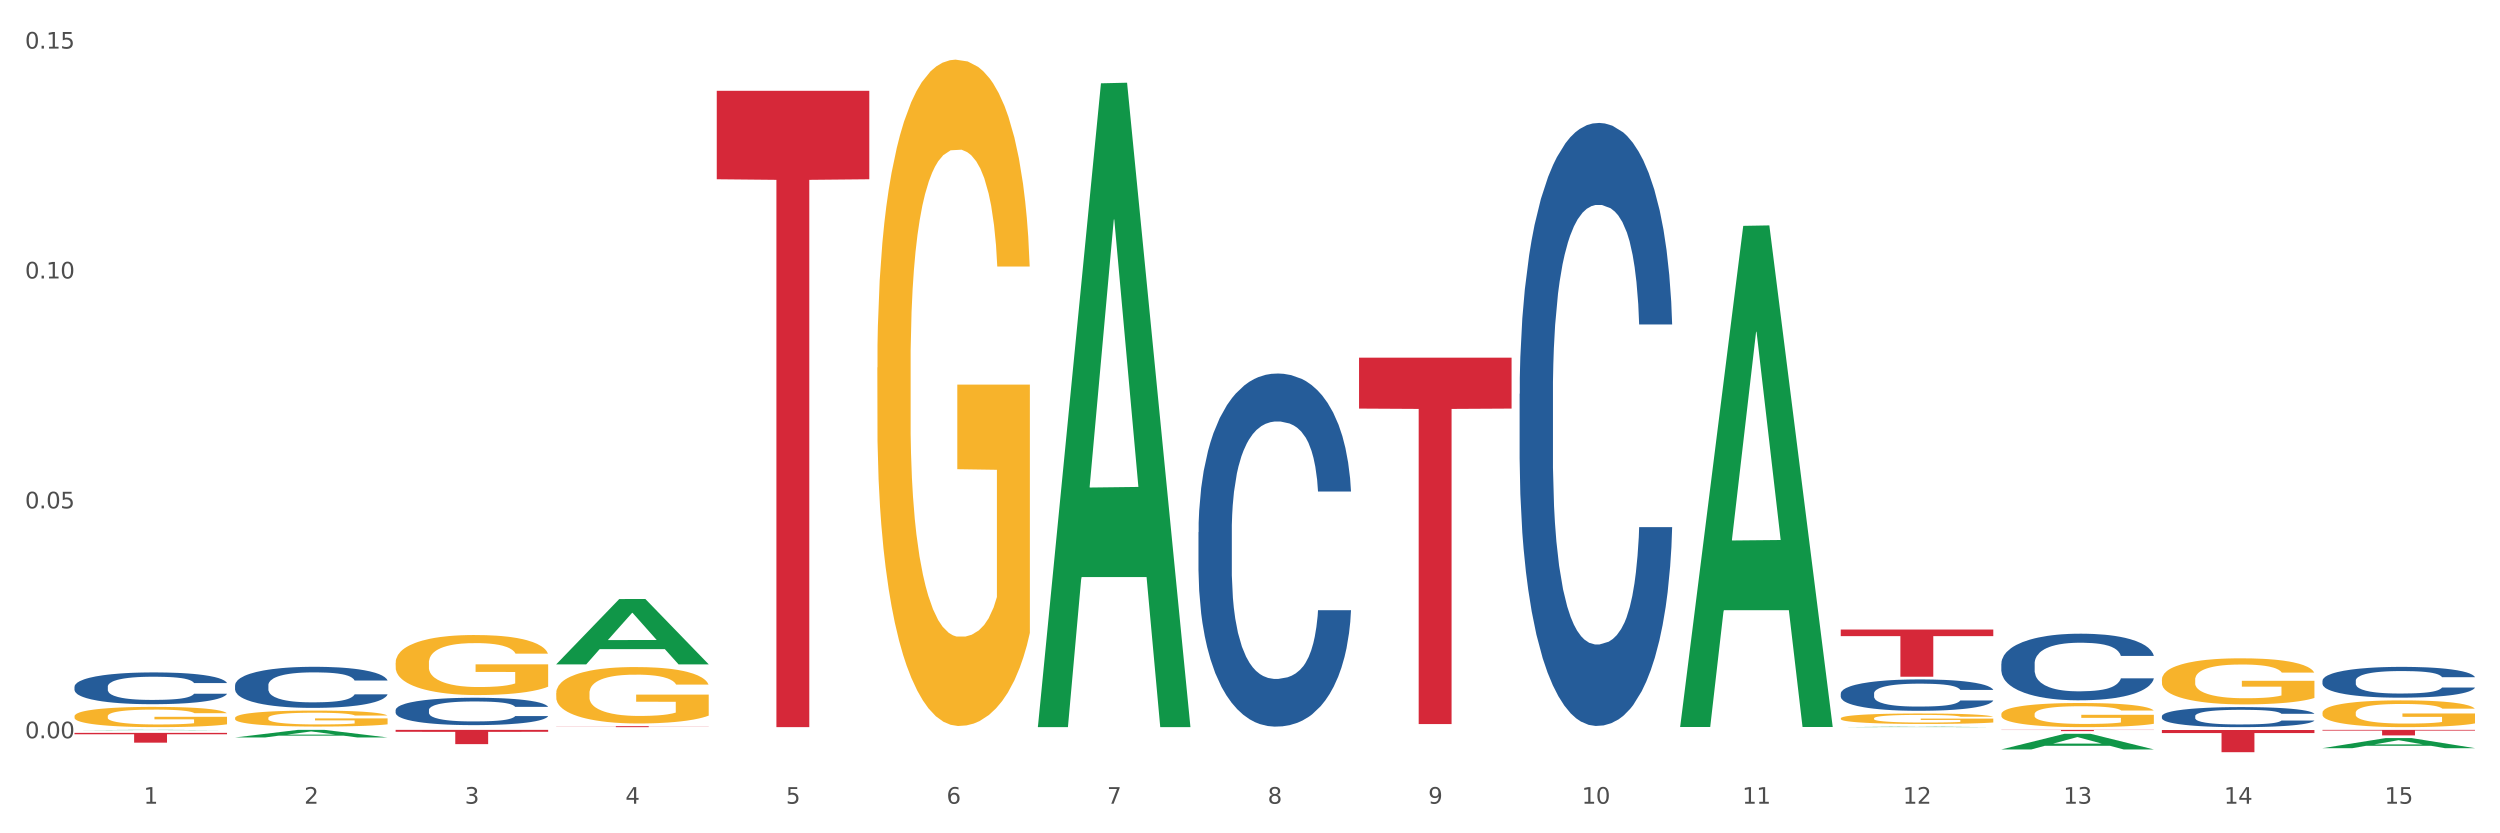 <?xml version="1.0" encoding="utf-8" standalone="no"?>
<!DOCTYPE svg PUBLIC "-//W3C//DTD SVG 1.1//EN"
  "http://www.w3.org/Graphics/SVG/1.1/DTD/svg11.dtd">
<svg xmlns:xlink="http://www.w3.org/1999/xlink" width="1080pt" height="360pt" viewBox="0 0 1080 360" xmlns="http://www.w3.org/2000/svg" version="1.1">
 <rect x="0" y="0" width="1080" height="360" fill="#333333" stroke="none"/>
 <defs>
  <style type="text/css">*{stroke-linejoin: round; stroke-linecap: butt}</style>
 </defs>
 <g id="figure_1">
  <g id="patch_1">
   <path d="M 0 360 
L 1080 360 
L 1080 0 
L 0 0 
z
" style="fill: #ffffff; stroke: #ffffff; stroke-linejoin: miter"/>
  </g>
  <g id="axes_1">
   <g id="matplotlib.axis_1">
    <g id="xtick_1">
     <g id="text_1">
      <!-- 1 -->
      <g style="fill: #4d4d4d" transform="translate(62.07 347.204) scale(0.096 -0.096)">
       <defs>
        <path id="DejaVuSans-31" d="M 794 531 
L 1825 531 
L 1825 4091 
L 703 3866 
L 703 4441 
L 1819 4666 
L 2450 4666 
L 2450 531 
L 3481 531 
L 3481 0 
L 794 0 
L 794 531 
z
" transform="scale(0.016)"/>
       </defs>
       <use xlink:href="#DejaVuSans-31"/>
      </g>
     </g>
    </g>
    <g id="xtick_2">
     <g id="text_2">
      <!-- 2 -->
      <g style="fill: #4d4d4d" transform="translate(131.436 347.204) scale(0.096 -0.096)">
       <defs>
        <path id="DejaVuSans-32" d="M 1228 531 
L 3431 531 
L 3431 0 
L 469 0 
L 469 531 
Q 828 903 1448 1529 
Q 2069 2156 2228 2338 
Q 2531 2678 2651 2914 
Q 2772 3150 2772 3378 
Q 2772 3750 2511 3984 
Q 2250 4219 1831 4219 
Q 1534 4219 1204 4116 
Q 875 4013 500 3803 
L 500 4441 
Q 881 4594 1212 4672 
Q 1544 4750 1819 4750 
Q 2544 4750 2975 4387 
Q 3406 4025 3406 3419 
Q 3406 3131 3298 2873 
Q 3191 2616 2906 2266 
Q 2828 2175 2409 1742 
Q 1991 1309 1228 531 
z
" transform="scale(0.016)"/>
       </defs>
       <use xlink:href="#DejaVuSans-32"/>
      </g>
     </g>
    </g>
    <g id="xtick_3">
     <g id="text_3">
      <!-- 3 -->
      <g style="fill: #4d4d4d" transform="translate(200.802 347.204) scale(0.096 -0.096)">
       <defs>
        <path id="DejaVuSans-33" d="M 2597 2516 
Q 3050 2419 3304 2112 
Q 3559 1806 3559 1356 
Q 3559 666 3084 287 
Q 2609 -91 1734 -91 
Q 1441 -91 1130 -33 
Q 819 25 488 141 
L 488 750 
Q 750 597 1062 519 
Q 1375 441 1716 441 
Q 2309 441 2620 675 
Q 2931 909 2931 1356 
Q 2931 1769 2642 2001 
Q 2353 2234 1838 2234 
L 1294 2234 
L 1294 2753 
L 1863 2753 
Q 2328 2753 2575 2939 
Q 2822 3125 2822 3475 
Q 2822 3834 2567 4026 
Q 2313 4219 1838 4219 
Q 1578 4219 1281 4162 
Q 984 4106 628 3988 
L 628 4550 
Q 988 4650 1302 4700 
Q 1616 4750 1894 4750 
Q 2613 4750 3031 4423 
Q 3450 4097 3450 3541 
Q 3450 3153 3228 2886 
Q 3006 2619 2597 2516 
z
" transform="scale(0.016)"/>
       </defs>
       <use xlink:href="#DejaVuSans-33"/>
      </g>
     </g>
    </g>
    <g id="xtick_4">
     <g id="text_4">
      <!-- 4 -->
      <g style="fill: #4d4d4d" transform="translate(270.169 347.204) scale(0.096 -0.096)">
       <defs>
        <path id="DejaVuSans-34" d="M 2419 4116 
L 825 1625 
L 2419 1625 
L 2419 4116 
z
M 2253 4666 
L 3047 4666 
L 3047 1625 
L 3713 1625 
L 3713 1100 
L 3047 1100 
L 3047 0 
L 2419 0 
L 2419 1100 
L 313 1100 
L 313 1709 
L 2253 4666 
z
" transform="scale(0.016)"/>
       </defs>
       <use xlink:href="#DejaVuSans-34"/>
      </g>
     </g>
    </g>
    <g id="xtick_5">
     <g id="text_5">
      <!-- 5 -->
      <g style="fill: #4d4d4d" transform="translate(339.535 347.204) scale(0.096 -0.096)">
       <defs>
        <path id="DejaVuSans-35" d="M 691 4666 
L 3169 4666 
L 3169 4134 
L 1269 4134 
L 1269 2991 
Q 1406 3038 1543 3061 
Q 1681 3084 1819 3084 
Q 2600 3084 3056 2656 
Q 3513 2228 3513 1497 
Q 3513 744 3044 326 
Q 2575 -91 1722 -91 
Q 1428 -91 1123 -41 
Q 819 9 494 109 
L 494 744 
Q 775 591 1075 516 
Q 1375 441 1709 441 
Q 2250 441 2565 725 
Q 2881 1009 2881 1497 
Q 2881 1984 2565 2268 
Q 2250 2553 1709 2553 
Q 1456 2553 1204 2497 
Q 953 2441 691 2322 
L 691 4666 
z
" transform="scale(0.016)"/>
       </defs>
       <use xlink:href="#DejaVuSans-35"/>
      </g>
     </g>
    </g>
    <g id="xtick_6">
     <g id="text_6">
      <!-- 6 -->
      <g style="fill: #4d4d4d" transform="translate(408.901 347.204) scale(0.096 -0.096)">
       <defs>
        <path id="DejaVuSans-36" d="M 2113 2584 
Q 1688 2584 1439 2293 
Q 1191 2003 1191 1497 
Q 1191 994 1439 701 
Q 1688 409 2113 409 
Q 2538 409 2786 701 
Q 3034 994 3034 1497 
Q 3034 2003 2786 2293 
Q 2538 2584 2113 2584 
z
M 3366 4563 
L 3366 3988 
Q 3128 4100 2886 4159 
Q 2644 4219 2406 4219 
Q 1781 4219 1451 3797 
Q 1122 3375 1075 2522 
Q 1259 2794 1537 2939 
Q 1816 3084 2150 3084 
Q 2853 3084 3261 2657 
Q 3669 2231 3669 1497 
Q 3669 778 3244 343 
Q 2819 -91 2113 -91 
Q 1303 -91 875 529 
Q 447 1150 447 2328 
Q 447 3434 972 4092 
Q 1497 4750 2381 4750 
Q 2619 4750 2861 4703 
Q 3103 4656 3366 4563 
z
" transform="scale(0.016)"/>
       </defs>
       <use xlink:href="#DejaVuSans-36"/>
      </g>
     </g>
    </g>
    <g id="xtick_7">
     <g id="text_7">
      <!-- 7 -->
      <g style="fill: #4d4d4d" transform="translate(478.267 347.204) scale(0.096 -0.096)">
       <defs>
        <path id="DejaVuSans-37" d="M 525 4666 
L 3525 4666 
L 3525 4397 
L 1831 0 
L 1172 0 
L 2766 4134 
L 525 4134 
L 525 4666 
z
" transform="scale(0.016)"/>
       </defs>
       <use xlink:href="#DejaVuSans-37"/>
      </g>
     </g>
    </g>
    <g id="xtick_8">
     <g id="text_8">
      <!-- 8 -->
      <g style="fill: #4d4d4d" transform="translate(547.634 347.204) scale(0.096 -0.096)">
       <defs>
        <path id="DejaVuSans-38" d="M 2034 2216 
Q 1584 2216 1326 1975 
Q 1069 1734 1069 1313 
Q 1069 891 1326 650 
Q 1584 409 2034 409 
Q 2484 409 2743 651 
Q 3003 894 3003 1313 
Q 3003 1734 2745 1975 
Q 2488 2216 2034 2216 
z
M 1403 2484 
Q 997 2584 770 2862 
Q 544 3141 544 3541 
Q 544 4100 942 4425 
Q 1341 4750 2034 4750 
Q 2731 4750 3128 4425 
Q 3525 4100 3525 3541 
Q 3525 3141 3298 2862 
Q 3072 2584 2669 2484 
Q 3125 2378 3379 2068 
Q 3634 1759 3634 1313 
Q 3634 634 3220 271 
Q 2806 -91 2034 -91 
Q 1263 -91 848 271 
Q 434 634 434 1313 
Q 434 1759 690 2068 
Q 947 2378 1403 2484 
z
M 1172 3481 
Q 1172 3119 1398 2916 
Q 1625 2713 2034 2713 
Q 2441 2713 2670 2916 
Q 2900 3119 2900 3481 
Q 2900 3844 2670 4047 
Q 2441 4250 2034 4250 
Q 1625 4250 1398 4047 
Q 1172 3844 1172 3481 
z
" transform="scale(0.016)"/>
       </defs>
       <use xlink:href="#DejaVuSans-38"/>
      </g>
     </g>
    </g>
    <g id="xtick_9">
     <g id="text_9">
      <!-- 9 -->
      <g style="fill: #4d4d4d" transform="translate(617 347.204) scale(0.096 -0.096)">
       <defs>
        <path id="DejaVuSans-39" d="M 703 97 
L 703 672 
Q 941 559 1184 500 
Q 1428 441 1663 441 
Q 2288 441 2617 861 
Q 2947 1281 2994 2138 
Q 2813 1869 2534 1725 
Q 2256 1581 1919 1581 
Q 1219 1581 811 2004 
Q 403 2428 403 3163 
Q 403 3881 828 4315 
Q 1253 4750 1959 4750 
Q 2769 4750 3195 4129 
Q 3622 3509 3622 2328 
Q 3622 1225 3098 567 
Q 2575 -91 1691 -91 
Q 1453 -91 1209 -44 
Q 966 3 703 97 
z
M 1959 2075 
Q 2384 2075 2632 2365 
Q 2881 2656 2881 3163 
Q 2881 3666 2632 3958 
Q 2384 4250 1959 4250 
Q 1534 4250 1286 3958 
Q 1038 3666 1038 3163 
Q 1038 2656 1286 2365 
Q 1534 2075 1959 2075 
z
" transform="scale(0.016)"/>
       </defs>
       <use xlink:href="#DejaVuSans-39"/>
      </g>
     </g>
    </g>
    <g id="xtick_10">
     <g id="text_10">
      <!-- 10 -->
      <g style="fill: #4d4d4d" transform="translate(683.312 347.204) scale(0.096 -0.096)">
       <defs>
        <path id="DejaVuSans-30" d="M 2034 4250 
Q 1547 4250 1301 3770 
Q 1056 3291 1056 2328 
Q 1056 1369 1301 889 
Q 1547 409 2034 409 
Q 2525 409 2770 889 
Q 3016 1369 3016 2328 
Q 3016 3291 2770 3770 
Q 2525 4250 2034 4250 
z
M 2034 4750 
Q 2819 4750 3233 4129 
Q 3647 3509 3647 2328 
Q 3647 1150 3233 529 
Q 2819 -91 2034 -91 
Q 1250 -91 836 529 
Q 422 1150 422 2328 
Q 422 3509 836 4129 
Q 1250 4750 2034 4750 
z
" transform="scale(0.016)"/>
       </defs>
       <use xlink:href="#DejaVuSans-31"/>
       <use xlink:href="#DejaVuSans-30" transform="translate(63.623 0)"/>
      </g>
     </g>
    </g>
    <g id="xtick_11">
     <g id="text_11">
      <!-- 11 -->
      <g style="fill: #4d4d4d" transform="translate(752.678 347.204) scale(0.096 -0.096)">
       <use xlink:href="#DejaVuSans-31"/>
       <use xlink:href="#DejaVuSans-31" transform="translate(63.623 0)"/>
      </g>
     </g>
    </g>
    <g id="xtick_12">
     <g id="text_12">
      <!-- 12 -->
      <g style="fill: #4d4d4d" transform="translate(822.044 347.204) scale(0.096 -0.096)">
       <use xlink:href="#DejaVuSans-31"/>
       <use xlink:href="#DejaVuSans-32" transform="translate(63.623 0)"/>
      </g>
     </g>
    </g>
    <g id="xtick_13">
     <g id="text_13">
      <!-- 13 -->
      <g style="fill: #4d4d4d" transform="translate(891.411 347.204) scale(0.096 -0.096)">
       <use xlink:href="#DejaVuSans-31"/>
       <use xlink:href="#DejaVuSans-33" transform="translate(63.623 0)"/>
      </g>
     </g>
    </g>
    <g id="xtick_14">
     <g id="text_14">
      <!-- 14 -->
      <g style="fill: #4d4d4d" transform="translate(960.777 347.204) scale(0.096 -0.096)">
       <use xlink:href="#DejaVuSans-31"/>
       <use xlink:href="#DejaVuSans-34" transform="translate(63.623 0)"/>
      </g>
     </g>
    </g>
    <g id="xtick_15">
     <g id="text_15">
      <!-- 15 -->
      <g style="fill: #4d4d4d" transform="translate(1030.143 347.204) scale(0.096 -0.096)">
       <use xlink:href="#DejaVuSans-31"/>
       <use xlink:href="#DejaVuSans-35" transform="translate(63.623 0)"/>
      </g>
     </g>
    </g>
    <g id="xtick_16"/>
    <g id="xtick_17"/>
    <g id="xtick_18"/>
    <g id="xtick_19"/>
    <g id="xtick_20"/>
    <g id="xtick_21"/>
    <g id="xtick_22"/>
    <g id="xtick_23"/>
    <g id="xtick_24"/>
    <g id="xtick_25"/>
    <g id="xtick_26"/>
    <g id="xtick_27"/>
    <g id="xtick_28"/>
    <g id="xtick_29"/>
   </g>
   <g id="matplotlib.axis_2">
    <g id="ytick_1">
     <g id="text_16">
      <!-- 0.00 -->
      <g style="fill: #4d4d4d" transform="translate(10.8 318.939) scale(0.096 -0.096)">
       <defs>
        <path id="DejaVuSans-2e" d="M 684 794 
L 1344 794 
L 1344 0 
L 684 0 
L 684 794 
z
" transform="scale(0.016)"/>
       </defs>
       <use xlink:href="#DejaVuSans-30"/>
       <use xlink:href="#DejaVuSans-2e" transform="translate(63.623 0)"/>
       <use xlink:href="#DejaVuSans-30" transform="translate(95.41 0)"/>
       <use xlink:href="#DejaVuSans-30" transform="translate(159.033 0)"/>
      </g>
     </g>
    </g>
    <g id="ytick_2">
     <g id="text_17">
      <!-- 0.05 -->
      <g style="fill: #4d4d4d" transform="translate(10.8 219.625) scale(0.096 -0.096)">
       <use xlink:href="#DejaVuSans-30"/>
       <use xlink:href="#DejaVuSans-2e" transform="translate(63.623 0)"/>
       <use xlink:href="#DejaVuSans-30" transform="translate(95.41 0)"/>
       <use xlink:href="#DejaVuSans-35" transform="translate(159.033 0)"/>
      </g>
     </g>
    </g>
    <g id="ytick_3">
     <g id="text_18">
      <!-- 0.10 -->
      <g style="fill: #4d4d4d" transform="translate(10.8 120.31) scale(0.096 -0.096)">
       <use xlink:href="#DejaVuSans-30"/>
       <use xlink:href="#DejaVuSans-2e" transform="translate(63.623 0)"/>
       <use xlink:href="#DejaVuSans-31" transform="translate(95.41 0)"/>
       <use xlink:href="#DejaVuSans-30" transform="translate(159.033 0)"/>
      </g>
     </g>
    </g>
    <g id="ytick_4">
     <g id="text_19">
      <!-- 0.15 -->
      <g style="fill: #4d4d4d" transform="translate(10.8 20.996) scale(0.096 -0.096)">
       <use xlink:href="#DejaVuSans-30"/>
       <use xlink:href="#DejaVuSans-2e" transform="translate(63.623 0)"/>
       <use xlink:href="#DejaVuSans-31" transform="translate(95.41 0)"/>
       <use xlink:href="#DejaVuSans-35" transform="translate(159.033 0)"/>
      </g>
     </g>
    </g>
    <g id="ytick_5"/>
    <g id="ytick_6"/>
    <g id="ytick_7"/>
   </g>
   <g id="PolyCollection_1">
    <path d="M 32.175 315.454 
L 32.243 315.454 
L 59.417 315.292 
L 70.695 315.292 
L 98.073 315.454 
L 85.029 315.454 
L 79.119 315.417 
L 51.061 315.417 
L 50.857 315.417 
L 45.151 315.454 
L 32.175 315.454 
L 32.175 315.454 
L 54.594 315.394 
L 75.586 315.394 
L 65.192 315.327 
L 65.056 315.326 
L 64.92 315.327 
L 54.526 315.394 
L 54.594 315.394 
L 32.175 315.454 
z
" clip-path="url(#p3c9174e018)" style="fill: #109648"/>
    <path d="M 101.541 318.58 
L 101.609 318.577 
L 128.784 315.295 
L 140.061 315.292 
L 167.439 318.586 
L 154.395 318.586 
L 148.485 317.819 
L 120.427 317.819 
L 120.224 317.832 
L 114.517 318.586 
L 101.541 318.586 
L 101.541 318.58 
L 123.96 317.361 
L 144.952 317.358 
L 134.558 315.994 
L 134.422 315.988 
L 134.286 315.997 
L 123.892 317.358 
L 123.96 317.361 
L 101.541 318.58 
z
" clip-path="url(#p3c9174e018)" style="fill: #109648"/>
    <path d="M 240.274 286.956 
L 240.342 286.93 
L 267.516 258.788 
L 278.793 258.762 
L 306.172 287.009 
L 293.128 287.009 
L 287.217 280.431 
L 259.16 280.431 
L 258.956 280.537 
L 253.249 287.009 
L 240.274 287.009 
L 240.274 286.956 
L 262.693 276.506 
L 283.685 276.479 
L 273.291 264.783 
L 273.155 264.73 
L 273.019 264.809 
L 262.625 276.479 
L 262.693 276.506 
L 240.274 286.956 
z
" clip-path="url(#p3c9174e018)" style="fill: #109648"/>
    <path d="M 448.372 313.611 
L 448.44 313.35 
L 475.615 35.988 
L 486.892 35.727 
L 514.27 314.134 
L 501.227 314.134 
L 495.316 249.303 
L 467.259 249.303 
L 467.055 250.348 
L 461.348 314.134 
L 448.372 314.134 
L 448.372 313.611 
L 470.791 210.613 
L 491.783 210.352 
L 481.389 95.068 
L 481.253 94.545 
L 481.117 95.329 
L 470.723 210.352 
L 470.791 210.613 
L 448.372 313.611 
z
" clip-path="url(#p3c9174e018)" style="fill: #109648"/>
    <path d="M 725.837 313.644 
L 725.905 313.441 
L 753.08 97.572 
L 764.357 97.369 
L 791.735 314.051 
L 778.691 314.051 
L 772.781 263.593 
L 744.723 263.593 
L 744.52 264.407 
L 738.813 314.051 
L 725.837 314.051 
L 725.837 313.644 
L 748.256 233.482 
L 769.248 233.278 
L 758.854 143.553 
L 758.718 143.147 
L 758.582 143.757 
L 748.188 233.278 
L 748.256 233.482 
L 725.837 313.644 
z
" clip-path="url(#p3c9174e018)" style="fill: #109648"/>
    <path d="M 795.203 314.133 
L 795.271 314.133 
L 822.446 313.91 
L 833.723 313.909 
L 861.101 314.134 
L 848.058 314.134 
L 842.147 314.082 
L 814.09 314.082 
L 813.886 314.082 
L 808.179 314.134 
L 795.203 314.134 
L 795.203 314.133 
L 817.622 314.05 
L 838.615 314.05 
L 828.22 313.957 
L 828.084 313.957 
L 827.949 313.957 
L 817.554 314.05 
L 817.622 314.05 
L 795.203 314.133 
z
" clip-path="url(#p3c9174e018)" style="fill: #109648"/>
    <path d="M 32.175 309.422 
L 32.253 309.414 
L 32.253 309.126 
L 32.408 308.878 
L 33.186 308.278 
L 34.353 307.782 
L 35.209 307.518 
L 36.065 307.302 
L 37.076 307.086 
L 38.321 306.862 
L 40.578 306.534 
L 41.978 306.366 
L 43.69 306.19 
L 46.802 305.934 
L 49.058 305.79 
L 51.392 305.67 
L 55.204 305.526 
L 57.694 305.462 
L 60.339 305.414 
L 63.529 305.382 
L 65.941 305.374 
L 71.231 305.398 
L 75.744 305.47 
L 77.922 305.526 
L 80.723 305.622 
L 82.201 305.686 
L 84.613 305.814 
L 87.103 305.982 
L 88.815 306.126 
L 91.382 306.398 
L 93.327 306.67 
L 95.116 307.006 
L 96.05 307.238 
L 96.75 307.454 
L 97.373 307.702 
L 97.995 308.094 
L 83.991 308.094 
L 83.446 307.814 
L 82.59 307.55 
L 81.346 307.294 
L 80.256 307.134 
L 78.389 306.934 
L 76.677 306.806 
L 74.888 306.71 
L 72.71 306.63 
L 70.998 306.59 
L 68.586 306.558 
L 63.84 306.566 
L 60.65 306.63 
L 58.472 306.71 
L 57.071 306.782 
L 55.827 306.862 
L 54.426 306.974 
L 52.792 307.142 
L 51.625 307.294 
L 50.458 307.486 
L 49.525 307.678 
L 48.669 307.902 
L 47.969 308.142 
L 47.424 308.39 
L 46.957 308.694 
L 46.568 309.198 
L 46.568 310.294 
L 46.724 310.542 
L 47.113 310.87 
L 47.58 311.118 
L 48.358 311.414 
L 49.058 311.614 
L 50.381 311.902 
L 51.859 312.142 
L 53.026 312.294 
L 54.193 312.422 
L 56.216 312.598 
L 58.472 312.742 
L 60.417 312.83 
L 63.062 312.91 
L 64.852 312.942 
L 66.408 312.958 
L 70.22 312.958 
L 72.943 312.934 
L 75.977 312.878 
L 78.311 312.806 
L 80.256 312.718 
L 82.435 312.574 
L 83.835 312.438 
L 83.835 310.766 
L 66.719 310.758 
L 66.719 309.646 
L 98.073 309.646 
L 98.073 312.91 
L 96.75 313.078 
L 95.272 313.23 
L 93.716 313.366 
L 91.382 313.534 
L 88.581 313.694 
L 86.091 313.806 
L 83.446 313.902 
L 80.334 313.99 
L 76.288 314.07 
L 73.799 314.102 
L 70.687 314.126 
L 67.03 314.134 
L 63.84 314.118 
L 60.728 314.078 
L 57.461 314.006 
L 54.271 313.902 
L 51.859 313.798 
L 49.447 313.67 
L 46.879 313.502 
L 44.857 313.342 
L 43.301 313.198 
L 41.589 313.014 
L 39.722 312.774 
L 38.321 312.558 
L 37.076 312.334 
L 35.754 312.046 
L 34.82 311.798 
L 33.887 311.486 
L 33.342 311.254 
L 32.72 310.894 
L 32.253 310.39 
L 32.175 309.422 
z
" clip-path="url(#p3c9174e018)" style="fill: #f7b32b"/>
    <path d="M 240.274 299.433 
L 240.351 299.41 
L 240.351 298.609 
L 240.507 297.919 
L 241.285 296.249 
L 242.452 294.869 
L 243.308 294.134 
L 244.164 293.533 
L 245.175 292.932 
L 246.42 292.308 
L 248.676 291.396 
L 250.077 290.928 
L 251.788 290.438 
L 254.9 289.726 
L 257.157 289.325 
L 259.491 288.991 
L 263.303 288.59 
L 265.793 288.412 
L 268.438 288.279 
L 271.628 288.19 
L 274.04 288.167 
L 279.33 288.234 
L 283.843 288.434 
L 286.021 288.59 
L 288.822 288.857 
L 290.3 289.036 
L 292.712 289.392 
L 295.202 289.859 
L 296.913 290.26 
L 299.481 291.017 
L 301.426 291.774 
L 303.215 292.709 
L 304.149 293.355 
L 304.849 293.956 
L 305.471 294.646 
L 306.094 295.737 
L 292.089 295.737 
L 291.545 294.958 
L 290.689 294.223 
L 289.444 293.511 
L 288.355 293.065 
L 286.488 292.509 
L 284.776 292.152 
L 282.987 291.885 
L 280.808 291.663 
L 279.097 291.551 
L 276.685 291.462 
L 271.939 291.485 
L 268.749 291.663 
L 266.571 291.885 
L 265.17 292.086 
L 263.925 292.308 
L 262.525 292.62 
L 260.891 293.088 
L 259.724 293.511 
L 258.557 294.045 
L 257.623 294.579 
L 256.768 295.203 
L 256.067 295.871 
L 255.523 296.561 
L 255.056 297.407 
L 254.667 298.809 
L 254.667 301.859 
L 254.823 302.55 
L 255.212 303.462 
L 255.678 304.153 
L 256.456 304.976 
L 257.157 305.533 
L 258.479 306.334 
L 259.957 307.002 
L 261.124 307.425 
L 262.291 307.782 
L 264.314 308.271 
L 266.571 308.672 
L 268.516 308.917 
L 271.161 309.14 
L 272.95 309.229 
L 274.506 309.273 
L 278.319 309.273 
L 281.042 309.206 
L 284.076 309.051 
L 286.41 308.85 
L 288.355 308.605 
L 290.533 308.205 
L 291.934 307.826 
L 291.934 303.173 
L 274.818 303.151 
L 274.818 300.056 
L 306.172 300.056 
L 306.172 309.14 
L 304.849 309.607 
L 303.371 310.03 
L 301.815 310.409 
L 299.481 310.876 
L 296.68 311.322 
L 294.19 311.633 
L 291.545 311.9 
L 288.433 312.145 
L 284.387 312.368 
L 281.897 312.457 
L 278.785 312.524 
L 275.129 312.546 
L 271.939 312.501 
L 268.827 312.39 
L 265.559 312.19 
L 262.369 311.9 
L 259.957 311.611 
L 257.546 311.255 
L 254.978 310.787 
L 252.955 310.342 
L 251.399 309.941 
L 249.688 309.429 
L 247.82 308.761 
L 246.42 308.16 
L 245.175 307.537 
L 243.853 306.735 
L 242.919 306.045 
L 241.985 305.177 
L 241.441 304.531 
L 240.818 303.529 
L 240.351 302.127 
L 240.274 299.433 
z
" clip-path="url(#p3c9174e018)" style="fill: #f7b32b"/>
    <path d="M 101.541 310.162 
L 101.619 310.155 
L 101.619 309.928 
L 101.775 309.732 
L 102.553 309.259 
L 103.72 308.867 
L 104.575 308.659 
L 105.431 308.488 
L 106.443 308.318 
L 107.688 308.141 
L 109.944 307.882 
L 111.344 307.749 
L 113.056 307.61 
L 116.168 307.408 
L 118.424 307.295 
L 120.758 307.2 
L 124.57 307.086 
L 127.06 307.036 
L 129.705 306.998 
L 132.895 306.972 
L 135.307 306.966 
L 140.598 306.985 
L 145.11 307.042 
L 147.289 307.086 
L 150.089 307.162 
L 151.568 307.212 
L 153.979 307.313 
L 156.469 307.446 
L 158.181 307.56 
L 160.748 307.774 
L 162.693 307.989 
L 164.483 308.254 
L 165.416 308.438 
L 166.117 308.608 
L 166.739 308.804 
L 167.361 309.113 
L 153.357 309.113 
L 152.812 308.892 
L 151.957 308.684 
L 150.712 308.482 
L 149.623 308.356 
L 147.755 308.198 
L 146.044 308.097 
L 144.254 308.021 
L 142.076 307.958 
L 140.364 307.926 
L 137.952 307.901 
L 133.206 307.907 
L 130.017 307.958 
L 127.838 308.021 
L 126.438 308.078 
L 125.193 308.141 
L 123.792 308.229 
L 122.159 308.362 
L 120.992 308.482 
L 119.825 308.633 
L 118.891 308.785 
L 118.035 308.962 
L 117.335 309.151 
L 116.79 309.347 
L 116.324 309.587 
L 115.935 309.985 
L 115.935 310.85 
L 116.09 311.046 
L 116.479 311.305 
L 116.946 311.501 
L 117.724 311.734 
L 118.424 311.892 
L 119.747 312.119 
L 121.225 312.309 
L 122.392 312.429 
L 123.559 312.53 
L 125.582 312.669 
L 127.838 312.783 
L 129.783 312.852 
L 132.428 312.915 
L 134.218 312.941 
L 135.774 312.953 
L 139.586 312.953 
L 142.309 312.934 
L 145.343 312.89 
L 147.678 312.833 
L 149.623 312.764 
L 151.801 312.65 
L 153.201 312.543 
L 153.201 311.223 
L 136.085 311.216 
L 136.085 310.339 
L 167.439 310.339 
L 167.439 312.915 
L 166.117 313.048 
L 164.638 313.168 
L 163.082 313.275 
L 160.748 313.408 
L 157.947 313.534 
L 155.458 313.623 
L 152.812 313.698 
L 149.7 313.768 
L 145.655 313.831 
L 143.165 313.856 
L 140.053 313.875 
L 136.396 313.882 
L 133.206 313.869 
L 130.094 313.837 
L 126.827 313.78 
L 123.637 313.698 
L 121.225 313.616 
L 118.813 313.515 
L 116.246 313.383 
L 114.223 313.256 
L 112.667 313.143 
L 110.955 312.997 
L 109.088 312.808 
L 107.688 312.637 
L 106.443 312.461 
L 105.12 312.233 
L 104.186 312.037 
L 103.253 311.791 
L 102.708 311.608 
L 102.086 311.324 
L 101.619 310.926 
L 101.541 310.162 
z
" clip-path="url(#p3c9174e018)" style="fill: #f7b32b"/>
    <path d="M 170.907 286.315 
L 170.985 286.291 
L 170.985 285.438 
L 171.141 284.704 
L 171.919 282.927 
L 173.086 281.459 
L 173.942 280.677 
L 174.798 280.037 
L 175.809 279.397 
L 177.054 278.734 
L 179.31 277.763 
L 180.71 277.265 
L 182.422 276.744 
L 185.534 275.986 
L 187.79 275.56 
L 190.124 275.204 
L 193.937 274.778 
L 196.426 274.588 
L 199.072 274.446 
L 202.261 274.351 
L 204.673 274.328 
L 209.964 274.399 
L 214.476 274.612 
L 216.655 274.778 
L 219.456 275.062 
L 220.934 275.252 
L 223.346 275.631 
L 225.835 276.128 
L 227.547 276.555 
L 230.114 277.36 
L 232.059 278.166 
L 233.849 279.161 
L 234.783 279.848 
L 235.483 280.487 
L 236.105 281.222 
L 236.728 282.382 
L 222.723 282.382 
L 222.179 281.553 
L 221.323 280.771 
L 220.078 280.013 
L 218.989 279.54 
L 217.122 278.947 
L 215.41 278.568 
L 213.62 278.284 
L 211.442 278.047 
L 209.73 277.929 
L 207.319 277.834 
L 202.573 277.858 
L 199.383 278.047 
L 197.204 278.284 
L 195.804 278.497 
L 194.559 278.734 
L 193.159 279.066 
L 191.525 279.563 
L 190.358 280.013 
L 189.191 280.582 
L 188.257 281.151 
L 187.401 281.814 
L 186.701 282.525 
L 186.157 283.259 
L 185.69 284.159 
L 185.301 285.652 
L 185.301 288.897 
L 185.456 289.632 
L 185.845 290.603 
L 186.312 291.337 
L 187.09 292.214 
L 187.79 292.806 
L 189.113 293.659 
L 190.591 294.37 
L 191.758 294.82 
L 192.925 295.199 
L 194.948 295.72 
L 197.204 296.147 
L 199.149 296.407 
L 201.795 296.644 
L 203.584 296.739 
L 205.14 296.786 
L 208.952 296.786 
L 211.675 296.715 
L 214.71 296.549 
L 217.044 296.336 
L 218.989 296.076 
L 221.167 295.649 
L 222.568 295.246 
L 222.568 290.295 
L 205.451 290.271 
L 205.451 286.978 
L 236.805 286.978 
L 236.805 296.644 
L 235.483 297.142 
L 234.004 297.592 
L 232.448 297.994 
L 230.114 298.492 
L 227.314 298.966 
L 224.824 299.297 
L 222.179 299.582 
L 219.067 299.842 
L 215.021 300.079 
L 212.531 300.174 
L 209.419 300.245 
L 205.763 300.269 
L 202.573 300.221 
L 199.461 300.103 
L 196.193 299.89 
L 193.003 299.582 
L 190.591 299.274 
L 188.179 298.895 
L 185.612 298.397 
L 183.589 297.923 
L 182.033 297.497 
L 180.321 296.952 
L 178.454 296.241 
L 177.054 295.602 
L 175.809 294.938 
L 174.486 294.086 
L 173.553 293.351 
L 172.619 292.427 
L 172.074 291.74 
L 171.452 290.674 
L 170.985 289.182 
L 170.907 286.315 
z
" clip-path="url(#p3c9174e018)" style="fill: #f7b32b"/>
    <path d="M 933.936 293.591 
L 934.014 293.573 
L 934.014 292.918 
L 934.169 292.354 
L 934.947 290.99 
L 936.114 289.863 
L 936.97 289.263 
L 937.826 288.771 
L 938.837 288.28 
L 940.082 287.771 
L 942.338 287.025 
L 943.739 286.644 
L 945.45 286.243 
L 948.563 285.661 
L 950.819 285.334 
L 953.153 285.061 
L 956.965 284.734 
L 959.455 284.588 
L 962.1 284.479 
L 965.29 284.406 
L 967.702 284.388 
L 972.992 284.443 
L 977.505 284.607 
L 979.683 284.734 
L 982.484 284.952 
L 983.962 285.098 
L 986.374 285.389 
L 988.864 285.771 
L 990.575 286.098 
L 993.143 286.716 
L 995.088 287.335 
L 996.877 288.099 
L 997.811 288.626 
L 998.511 289.117 
L 999.134 289.681 
L 999.756 290.572 
L 985.752 290.572 
L 985.207 289.935 
L 984.351 289.335 
L 983.106 288.753 
L 982.017 288.39 
L 980.15 287.935 
L 978.438 287.644 
L 976.649 287.426 
L 974.47 287.244 
L 972.759 287.153 
L 970.347 287.08 
L 965.601 287.098 
L 962.411 287.244 
L 960.233 287.426 
L 958.832 287.589 
L 957.588 287.771 
L 956.187 288.026 
L 954.553 288.408 
L 953.386 288.753 
L 952.219 289.19 
L 951.286 289.626 
L 950.43 290.136 
L 949.73 290.681 
L 949.185 291.245 
L 948.718 291.936 
L 948.329 293.082 
L 948.329 295.574 
L 948.485 296.137 
L 948.874 296.883 
L 949.341 297.447 
L 950.119 298.12 
L 950.819 298.575 
L 952.141 299.229 
L 953.62 299.775 
L 954.787 300.12 
L 955.954 300.411 
L 957.977 300.812 
L 960.233 301.139 
L 962.178 301.339 
L 964.823 301.521 
L 966.613 301.594 
L 968.169 301.63 
L 971.981 301.63 
L 974.704 301.575 
L 977.738 301.448 
L 980.072 301.284 
L 982.017 301.084 
L 984.196 300.757 
L 985.596 300.448 
L 985.596 296.647 
L 968.48 296.628 
L 968.48 294.1 
L 999.834 294.1 
L 999.834 301.521 
L 998.511 301.903 
L 997.033 302.248 
L 995.477 302.558 
L 993.143 302.939 
L 990.342 303.303 
L 987.852 303.558 
L 985.207 303.776 
L 982.095 303.976 
L 978.049 304.158 
L 975.56 304.231 
L 972.448 304.285 
L 968.791 304.304 
L 965.601 304.267 
L 962.489 304.176 
L 959.221 304.013 
L 956.032 303.776 
L 953.62 303.54 
L 951.208 303.249 
L 948.64 302.867 
L 946.618 302.503 
L 945.061 302.176 
L 943.35 301.757 
L 941.483 301.212 
L 940.082 300.721 
L 938.837 300.211 
L 937.515 299.557 
L 936.581 298.993 
L 935.648 298.284 
L 935.103 297.756 
L 934.48 296.938 
L 934.014 295.792 
L 933.936 293.591 
z
" clip-path="url(#p3c9174e018)" style="fill: #f7b32b"/>
    <path d="M 1003.302 307.907 
L 1003.38 307.896 
L 1003.38 307.515 
L 1003.535 307.188 
L 1004.314 306.395 
L 1005.481 305.739 
L 1006.336 305.39 
L 1007.192 305.105 
L 1008.204 304.819 
L 1009.448 304.523 
L 1011.705 304.09 
L 1013.105 303.868 
L 1014.817 303.635 
L 1017.929 303.297 
L 1020.185 303.107 
L 1022.519 302.948 
L 1026.331 302.758 
L 1028.821 302.673 
L 1031.466 302.61 
L 1034.656 302.567 
L 1037.068 302.557 
L 1042.358 302.588 
L 1046.871 302.684 
L 1049.049 302.758 
L 1051.85 302.885 
L 1053.328 302.969 
L 1055.74 303.138 
L 1058.23 303.36 
L 1059.942 303.551 
L 1062.509 303.91 
L 1064.454 304.27 
L 1066.244 304.714 
L 1067.177 305.02 
L 1067.877 305.306 
L 1068.5 305.633 
L 1069.122 306.151 
L 1055.118 306.151 
L 1054.573 305.781 
L 1053.717 305.433 
L 1052.473 305.094 
L 1051.383 304.883 
L 1049.516 304.618 
L 1047.805 304.449 
L 1046.015 304.322 
L 1043.837 304.217 
L 1042.125 304.164 
L 1039.713 304.122 
L 1034.967 304.132 
L 1031.777 304.217 
L 1029.599 304.322 
L 1028.199 304.418 
L 1026.954 304.523 
L 1025.553 304.671 
L 1023.919 304.893 
L 1022.752 305.094 
L 1021.585 305.348 
L 1020.652 305.602 
L 1019.796 305.898 
L 1019.096 306.215 
L 1018.551 306.543 
L 1018.084 306.944 
L 1017.695 307.61 
L 1017.695 309.059 
L 1017.851 309.387 
L 1018.24 309.82 
L 1018.707 310.148 
L 1019.485 310.539 
L 1020.185 310.803 
L 1021.508 311.184 
L 1022.986 311.501 
L 1024.153 311.702 
L 1025.32 311.871 
L 1027.343 312.104 
L 1029.599 312.294 
L 1031.544 312.41 
L 1034.189 312.516 
L 1035.979 312.558 
L 1037.535 312.58 
L 1041.347 312.58 
L 1044.07 312.548 
L 1047.104 312.474 
L 1049.438 312.379 
L 1051.383 312.262 
L 1053.562 312.072 
L 1054.962 311.892 
L 1054.962 309.683 
L 1037.846 309.672 
L 1037.846 308.203 
L 1069.2 308.203 
L 1069.2 312.516 
L 1067.877 312.738 
L 1066.399 312.939 
L 1064.843 313.119 
L 1062.509 313.341 
L 1059.708 313.552 
L 1057.219 313.7 
L 1054.573 313.827 
L 1051.461 313.943 
L 1047.416 314.049 
L 1044.926 314.091 
L 1041.814 314.123 
L 1038.157 314.134 
L 1034.967 314.113 
L 1031.855 314.06 
L 1028.588 313.965 
L 1025.398 313.827 
L 1022.986 313.69 
L 1020.574 313.521 
L 1018.007 313.299 
L 1015.984 313.087 
L 1014.428 312.897 
L 1012.716 312.654 
L 1010.849 312.336 
L 1009.448 312.051 
L 1008.204 311.755 
L 1006.881 311.374 
L 1005.947 311.047 
L 1005.014 310.634 
L 1004.469 310.328 
L 1003.847 309.852 
L 1003.38 309.186 
L 1003.302 307.907 
z
" clip-path="url(#p3c9174e018)" style="fill: #f7b32b"/>
    <path d="M 795.203 310.318 
L 795.281 310.314 
L 795.281 310.165 
L 795.437 310.037 
L 796.215 309.727 
L 797.382 309.471 
L 798.238 309.335 
L 799.094 309.223 
L 800.105 309.112 
L 801.35 308.996 
L 803.606 308.827 
L 805.006 308.74 
L 806.718 308.649 
L 809.83 308.517 
L 812.086 308.443 
L 814.42 308.381 
L 818.233 308.306 
L 820.722 308.273 
L 823.368 308.249 
L 826.557 308.232 
L 828.969 308.228 
L 834.26 308.24 
L 838.772 308.277 
L 840.951 308.306 
L 843.752 308.356 
L 845.23 308.389 
L 847.642 308.455 
L 850.131 308.542 
L 851.843 308.616 
L 854.41 308.757 
L 856.355 308.897 
L 858.145 309.071 
L 859.078 309.19 
L 859.779 309.302 
L 860.401 309.43 
L 861.024 309.632 
L 847.019 309.632 
L 846.475 309.488 
L 845.619 309.351 
L 844.374 309.219 
L 843.285 309.137 
L 841.418 309.033 
L 839.706 308.967 
L 837.916 308.918 
L 835.738 308.876 
L 834.026 308.856 
L 831.615 308.839 
L 826.869 308.843 
L 823.679 308.876 
L 821.5 308.918 
L 820.1 308.955 
L 818.855 308.996 
L 817.455 309.054 
L 815.821 309.141 
L 814.654 309.219 
L 813.487 309.318 
L 812.553 309.418 
L 811.697 309.533 
L 810.997 309.657 
L 810.453 309.785 
L 809.986 309.942 
L 809.597 310.202 
L 809.597 310.768 
L 809.752 310.896 
L 810.141 311.066 
L 810.608 311.194 
L 811.386 311.347 
L 812.086 311.45 
L 813.409 311.599 
L 814.887 311.723 
L 816.054 311.801 
L 817.221 311.867 
L 819.244 311.958 
L 821.5 312.032 
L 823.445 312.078 
L 826.091 312.119 
L 827.88 312.136 
L 829.436 312.144 
L 833.248 312.144 
L 835.971 312.132 
L 839.006 312.103 
L 841.34 312.065 
L 843.285 312.02 
L 845.463 311.946 
L 846.864 311.875 
L 846.864 311.012 
L 829.747 311.008 
L 829.747 310.434 
L 861.101 310.434 
L 861.101 312.119 
L 859.779 312.206 
L 858.3 312.284 
L 856.744 312.355 
L 854.41 312.441 
L 851.61 312.524 
L 849.12 312.582 
L 846.475 312.631 
L 843.363 312.677 
L 839.317 312.718 
L 836.827 312.735 
L 833.715 312.747 
L 830.059 312.751 
L 826.869 312.743 
L 823.757 312.722 
L 820.489 312.685 
L 817.299 312.631 
L 814.887 312.578 
L 812.475 312.512 
L 809.908 312.425 
L 807.885 312.342 
L 806.329 312.268 
L 804.617 312.173 
L 802.75 312.049 
L 801.35 311.937 
L 800.105 311.822 
L 798.782 311.673 
L 797.849 311.545 
L 796.915 311.384 
L 796.37 311.264 
L 795.748 311.078 
L 795.281 310.818 
L 795.203 310.318 
z
" clip-path="url(#p3c9174e018)" style="fill: #f7b32b"/>
    <path d="M 864.57 308.518 
L 864.647 308.509 
L 864.647 308.166 
L 864.803 307.87 
L 865.581 307.155 
L 866.748 306.564 
L 867.604 306.249 
L 868.46 305.992 
L 869.471 305.734 
L 870.716 305.467 
L 872.972 305.077 
L 874.373 304.876 
L 876.084 304.667 
L 879.196 304.361 
L 881.453 304.19 
L 883.787 304.047 
L 887.599 303.875 
L 890.089 303.799 
L 892.734 303.742 
L 895.924 303.704 
L 898.336 303.694 
L 903.626 303.723 
L 908.139 303.809 
L 910.317 303.875 
L 913.118 303.99 
L 914.596 304.066 
L 917.008 304.218 
L 919.498 304.419 
L 921.209 304.59 
L 923.777 304.914 
L 925.722 305.239 
L 927.511 305.639 
L 928.445 305.916 
L 929.145 306.173 
L 929.767 306.468 
L 930.39 306.936 
L 916.385 306.936 
L 915.841 306.602 
L 914.985 306.287 
L 913.74 305.982 
L 912.651 305.792 
L 910.784 305.553 
L 909.072 305.401 
L 907.283 305.286 
L 905.104 305.191 
L 903.393 305.143 
L 900.981 305.105 
L 896.235 305.115 
L 893.045 305.191 
L 890.867 305.286 
L 889.466 305.372 
L 888.221 305.467 
L 886.821 305.601 
L 885.187 305.801 
L 884.02 305.982 
L 882.853 306.211 
L 881.919 306.44 
L 881.064 306.707 
L 880.363 306.993 
L 879.819 307.288 
L 879.352 307.651 
L 878.963 308.251 
L 878.963 309.557 
L 879.119 309.853 
L 879.508 310.244 
L 879.974 310.539 
L 880.752 310.892 
L 881.453 311.131 
L 882.775 311.474 
L 884.253 311.76 
L 885.42 311.941 
L 886.587 312.094 
L 888.61 312.303 
L 890.867 312.475 
L 892.812 312.58 
L 895.457 312.675 
L 897.246 312.713 
L 898.802 312.732 
L 902.615 312.732 
L 905.338 312.704 
L 908.372 312.637 
L 910.706 312.551 
L 912.651 312.446 
L 914.829 312.275 
L 916.23 312.113 
L 916.23 310.12 
L 899.114 310.11 
L 899.114 308.785 
L 930.468 308.785 
L 930.468 312.675 
L 929.145 312.875 
L 927.667 313.056 
L 926.111 313.219 
L 923.777 313.419 
L 920.976 313.609 
L 918.486 313.743 
L 915.841 313.857 
L 912.729 313.962 
L 908.683 314.058 
L 906.193 314.096 
L 903.081 314.124 
L 899.425 314.134 
L 896.235 314.115 
L 893.123 314.067 
L 889.855 313.981 
L 886.665 313.857 
L 884.253 313.733 
L 881.842 313.581 
L 879.274 313.381 
L 877.251 313.19 
L 875.695 313.018 
L 873.984 312.799 
L 872.116 312.513 
L 870.716 312.256 
L 869.471 311.989 
L 868.149 311.645 
L 867.215 311.35 
L 866.281 310.978 
L 865.737 310.702 
L 865.114 310.273 
L 864.647 309.672 
L 864.57 308.518 
z
" clip-path="url(#p3c9174e018)" style="fill: #f7b32b"/>
    <path d="M 379.006 158.789 
L 379.084 158.526 
L 379.084 149.061 
L 379.24 140.911 
L 380.018 121.194 
L 381.185 104.894 
L 382.04 96.218 
L 382.896 89.119 
L 383.908 82.021 
L 385.152 74.66 
L 387.409 63.881 
L 388.809 58.36 
L 390.521 52.576 
L 393.633 44.163 
L 395.889 39.431 
L 398.223 35.487 
L 402.035 30.755 
L 404.525 28.651 
L 407.17 27.074 
L 410.36 26.022 
L 412.772 25.759 
L 418.062 26.548 
L 422.575 28.914 
L 424.753 30.755 
L 427.554 33.91 
L 429.032 36.013 
L 431.444 40.219 
L 433.934 45.74 
L 435.646 50.472 
L 438.213 59.411 
L 440.158 68.35 
L 441.948 79.392 
L 442.881 87.016 
L 443.581 94.115 
L 444.204 102.265 
L 444.826 115.147 
L 430.822 115.147 
L 430.277 105.945 
L 429.422 97.269 
L 428.177 88.856 
L 427.087 83.598 
L 425.22 77.026 
L 423.509 72.819 
L 421.719 69.664 
L 419.541 67.035 
L 417.829 65.721 
L 415.417 64.669 
L 410.671 64.932 
L 407.481 67.035 
L 405.303 69.664 
L 403.903 72.031 
L 402.658 74.66 
L 401.257 78.34 
L 399.624 83.861 
L 398.456 88.856 
L 397.289 95.166 
L 396.356 101.476 
L 395.5 108.837 
L 394.8 116.724 
L 394.255 124.874 
L 393.788 134.865 
L 393.399 151.428 
L 393.399 187.445 
L 393.555 195.595 
L 393.944 206.375 
L 394.411 214.525 
L 395.189 224.252 
L 395.889 230.825 
L 397.212 240.289 
L 398.69 248.176 
L 399.857 253.171 
L 401.024 257.378 
L 403.047 263.162 
L 405.303 267.894 
L 407.248 270.786 
L 409.893 273.415 
L 411.683 274.467 
L 413.239 274.992 
L 417.051 274.992 
L 419.774 274.204 
L 422.808 272.363 
L 425.142 269.997 
L 427.087 267.105 
L 429.266 262.373 
L 430.666 257.904 
L 430.666 202.957 
L 413.55 202.694 
L 413.55 166.15 
L 444.904 166.15 
L 444.904 273.415 
L 443.581 278.936 
L 442.103 283.931 
L 440.547 288.401 
L 438.213 293.922 
L 435.412 299.18 
L 432.923 302.86 
L 430.277 306.015 
L 427.165 308.907 
L 423.12 311.536 
L 420.63 312.588 
L 417.518 313.376 
L 413.861 313.639 
L 410.671 313.114 
L 407.559 311.799 
L 404.292 309.433 
L 401.102 306.015 
L 398.69 302.597 
L 396.278 298.391 
L 393.711 292.87 
L 391.688 287.612 
L 390.132 282.88 
L 388.42 276.833 
L 386.553 268.946 
L 385.152 261.847 
L 383.908 254.486 
L 382.585 245.021 
L 381.651 236.871 
L 380.718 226.618 
L 380.173 218.994 
L 379.551 207.163 
L 379.084 190.6 
L 379.006 158.789 
z
" clip-path="url(#p3c9174e018)" style="fill: #f7b32b"/>
    <path d="M 32.175 316.612 
L 98.073 316.612 
L 98.073 317.2 
L 72.151 317.204 
L 72.151 320.843 
L 57.941 320.843 
L 57.941 317.204 
L 32.175 317.2 
L 32.175 316.616 
L 32.175 316.612 
z
" clip-path="url(#p3c9174e018)" style="fill: #d62839"/>
    <path d="M 864.57 286.686 
L 864.648 286.659 
L 864.648 285.923 
L 864.881 284.925 
L 865.738 283.085 
L 866.829 281.691 
L 868.698 280.062 
L 869.711 279.378 
L 871.035 278.616 
L 873.761 277.381 
L 876.877 276.329 
L 879.058 275.751 
L 880.694 275.383 
L 884.355 274.726 
L 886.458 274.437 
L 888.639 274.2 
L 890.508 274.042 
L 893.624 273.858 
L 896.117 273.779 
L 898.999 273.753 
L 901.413 273.779 
L 904.607 273.885 
L 909.281 274.2 
L 911.072 274.384 
L 913.487 274.699 
L 915.979 275.12 
L 918.005 275.541 
L 920.341 276.145 
L 922.756 276.934 
L 925.093 277.933 
L 926.729 278.853 
L 928.053 279.825 
L 929.221 281.008 
L 930.078 282.296 
L 930.468 283.374 
L 916.213 283.374 
L 915.824 282.401 
L 915.045 281.35 
L 914.266 280.64 
L 913.409 280.062 
L 912.085 279.405 
L 910.916 278.984 
L 908.969 278.485 
L 907.177 278.169 
L 905.697 277.985 
L 903.906 277.827 
L 900.089 277.67 
L 897.363 277.67 
L 895.649 277.722 
L 893.546 277.854 
L 891.754 278.038 
L 889.651 278.353 
L 888.016 278.695 
L 886.38 279.142 
L 885.445 279.457 
L 884.043 280.035 
L 883.108 280.509 
L 881.862 281.323 
L 881.161 281.902 
L 879.915 283.4 
L 879.369 284.504 
L 879.136 285.266 
L 878.98 286.107 
L 878.98 290.208 
L 879.447 292.048 
L 879.837 292.837 
L 880.46 293.73 
L 881.628 294.887 
L 883.342 296.017 
L 885.134 296.832 
L 886.614 297.331 
L 888.016 297.699 
L 889.418 297.989 
L 891.131 298.251 
L 892.533 298.409 
L 894.637 298.567 
L 897.129 298.646 
L 899.076 298.646 
L 903.049 298.514 
L 904.841 298.383 
L 906.554 298.199 
L 908.424 297.91 
L 909.904 297.594 
L 910.76 297.358 
L 912.163 296.858 
L 913.253 296.333 
L 914.188 295.728 
L 914.811 295.202 
L 915.512 294.414 
L 916.057 293.52 
L 916.213 293.047 
L 930.468 293.047 
L 930.156 293.993 
L 929.611 294.913 
L 928.52 296.149 
L 927.663 296.858 
L 926.339 297.726 
L 924.937 298.462 
L 922.99 299.277 
L 921.198 299.881 
L 919.329 300.407 
L 917.304 300.88 
L 913.643 301.537 
L 912.318 301.721 
L 909.514 302.037 
L 907.333 302.221 
L 904.14 302.405 
L 900.868 302.51 
L 897.441 302.536 
L 894.403 302.483 
L 891.053 302.326 
L 888.95 302.168 
L 886.614 301.931 
L 883.887 301.563 
L 881.317 301.117 
L 878.902 300.591 
L 876.643 299.986 
L 874.54 299.303 
L 871.814 298.173 
L 869.789 297.069 
L 868.309 296.043 
L 867.296 295.176 
L 866.283 294.072 
L 865.738 293.31 
L 864.881 291.47 
L 864.57 289.761 
L 864.57 286.686 
z
" clip-path="url(#p3c9174e018)" style="fill: #255c99"/>
    <path d="M 795.203 299.6 
L 795.281 299.587 
L 795.281 299.24 
L 795.515 298.77 
L 796.372 297.903 
L 797.462 297.246 
L 799.332 296.478 
L 800.344 296.156 
L 801.669 295.797 
L 804.395 295.214 
L 807.511 294.719 
L 809.692 294.446 
L 811.327 294.273 
L 814.988 293.963 
L 817.092 293.827 
L 819.273 293.715 
L 821.142 293.641 
L 824.258 293.554 
L 826.75 293.517 
L 829.632 293.505 
L 832.047 293.517 
L 835.241 293.567 
L 839.914 293.715 
L 841.706 293.802 
L 844.121 293.951 
L 846.613 294.149 
L 848.638 294.347 
L 850.975 294.632 
L 853.39 295.004 
L 855.727 295.474 
L 857.362 295.908 
L 858.687 296.366 
L 859.855 296.924 
L 860.712 297.531 
L 861.101 298.039 
L 846.847 298.039 
L 846.457 297.58 
L 845.678 297.085 
L 844.899 296.75 
L 844.043 296.478 
L 842.718 296.168 
L 841.55 295.97 
L 839.603 295.735 
L 837.811 295.586 
L 836.331 295.499 
L 834.54 295.425 
L 830.723 295.351 
L 827.997 295.351 
L 826.283 295.375 
L 824.18 295.437 
L 822.388 295.524 
L 820.285 295.673 
L 818.649 295.834 
L 817.014 296.044 
L 816.079 296.193 
L 814.677 296.465 
L 813.742 296.688 
L 812.496 297.073 
L 811.795 297.345 
L 810.548 298.051 
L 810.003 298.571 
L 809.77 298.931 
L 809.614 299.327 
L 809.614 301.26 
L 810.081 302.127 
L 810.471 302.499 
L 811.094 302.92 
L 812.262 303.465 
L 813.976 303.997 
L 815.767 304.382 
L 817.247 304.617 
L 818.649 304.79 
L 820.051 304.927 
L 821.765 305.05 
L 823.167 305.125 
L 825.27 305.199 
L 827.763 305.236 
L 829.71 305.236 
L 833.683 305.174 
L 835.474 305.112 
L 837.188 305.026 
L 839.057 304.889 
L 840.537 304.741 
L 841.394 304.629 
L 842.796 304.394 
L 843.887 304.146 
L 844.822 303.861 
L 845.445 303.613 
L 846.146 303.242 
L 846.691 302.821 
L 846.847 302.598 
L 861.101 302.598 
L 860.79 303.044 
L 860.245 303.477 
L 859.154 304.059 
L 858.297 304.394 
L 856.973 304.803 
L 855.571 305.15 
L 853.624 305.534 
L 851.832 305.819 
L 849.963 306.066 
L 847.937 306.289 
L 844.276 306.599 
L 842.952 306.686 
L 840.148 306.834 
L 837.967 306.921 
L 834.773 307.008 
L 831.502 307.057 
L 828.074 307.07 
L 825.037 307.045 
L 821.687 306.971 
L 819.584 306.896 
L 817.247 306.785 
L 814.521 306.611 
L 811.951 306.401 
L 809.536 306.153 
L 807.277 305.868 
L 805.174 305.546 
L 802.448 305.013 
L 800.422 304.493 
L 798.942 304.01 
L 797.93 303.601 
L 796.917 303.081 
L 796.372 302.721 
L 795.515 301.854 
L 795.203 301.049 
L 795.203 299.6 
z
" clip-path="url(#p3c9174e018)" style="fill: #255c99"/>
    <path d="M 587.105 154.515 
L 653.003 154.515 
L 653.003 176.51 
L 627.081 176.658 
L 627.081 312.786 
L 612.871 312.786 
L 612.871 176.658 
L 587.105 176.51 
L 587.105 154.664 
L 587.105 154.515 
z
" clip-path="url(#p3c9174e018)" style="fill: #d62839"/>
    <path d="M 656.471 170.156 
L 656.549 169.918 
L 656.549 163.256 
L 656.783 154.215 
L 657.639 137.561 
L 658.73 124.951 
L 660.599 110.2 
L 661.612 104.014 
L 662.936 97.115 
L 665.662 85.933 
L 668.778 76.416 
L 670.959 71.182 
L 672.595 67.851 
L 676.256 61.903 
L 678.359 59.286 
L 680.54 57.144 
L 682.41 55.717 
L 685.525 54.051 
L 688.018 53.338 
L 690.9 53.1 
L 693.315 53.338 
L 696.508 54.289 
L 701.182 57.144 
L 702.973 58.81 
L 705.388 61.665 
L 707.881 65.472 
L 709.906 69.278 
L 712.243 74.75 
L 714.657 81.888 
L 716.994 90.929 
L 718.63 99.256 
L 719.954 108.059 
L 721.123 118.765 
L 721.979 130.424 
L 722.369 140.178 
L 708.114 140.178 
L 707.725 131.375 
L 706.946 121.858 
L 706.167 115.435 
L 705.31 110.2 
L 703.986 104.252 
L 702.818 100.446 
L 700.87 95.925 
L 699.079 93.07 
L 697.599 91.405 
L 695.807 89.977 
L 691.99 88.55 
L 689.264 88.55 
L 687.55 89.026 
L 685.447 90.215 
L 683.656 91.881 
L 681.553 94.736 
L 679.917 97.829 
L 678.281 101.873 
L 677.346 104.728 
L 675.944 109.962 
L 675.01 114.245 
L 673.763 121.62 
L 673.062 126.855 
L 671.816 140.416 
L 671.271 150.409 
L 671.037 157.308 
L 670.881 164.922 
L 670.881 202.037 
L 671.349 218.691 
L 671.738 225.829 
L 672.361 233.918 
L 673.53 244.387 
L 675.243 254.617 
L 677.035 261.993 
L 678.515 266.513 
L 679.917 269.844 
L 681.319 272.461 
L 683.033 274.84 
L 684.435 276.268 
L 686.538 277.695 
L 689.03 278.409 
L 690.978 278.409 
L 694.95 277.22 
L 696.742 276.03 
L 698.456 274.365 
L 700.325 271.747 
L 701.805 268.892 
L 702.662 266.751 
L 704.064 262.231 
L 705.154 257.472 
L 706.089 252 
L 706.712 247.242 
L 707.413 240.104 
L 707.959 232.015 
L 708.114 227.732 
L 722.369 227.732 
L 722.057 236.297 
L 721.512 244.625 
L 720.422 255.807 
L 719.565 262.231 
L 718.241 270.082 
L 716.838 276.744 
L 714.891 284.119 
L 713.1 289.591 
L 711.23 294.35 
L 709.205 298.632 
L 705.544 304.58 
L 704.22 306.246 
L 701.416 309.101 
L 699.235 310.766 
L 696.041 312.432 
L 692.769 313.383 
L 689.342 313.621 
L 686.304 313.145 
L 682.955 311.718 
L 680.852 310.29 
L 678.515 308.149 
L 675.789 304.818 
L 673.218 300.774 
L 670.803 296.015 
L 668.544 290.543 
L 666.441 284.357 
L 663.715 274.127 
L 661.69 264.134 
L 660.21 254.855 
L 659.197 247.004 
L 658.185 237.011 
L 657.639 230.112 
L 656.783 213.457 
L 656.471 197.993 
L 656.471 170.156 
z
" clip-path="url(#p3c9174e018)" style="fill: #255c99"/>
    <path d="M 240.274 313.704 
L 306.172 313.704 
L 306.172 313.764 
L 280.25 313.764 
L 280.25 314.133 
L 266.039 314.133 
L 266.039 313.764 
L 240.274 313.764 
L 240.274 313.705 
L 240.274 313.704 
z
" clip-path="url(#p3c9174e018)" style="fill: #d62839"/>
    <path d="M 309.64 39.237 
L 375.538 39.237 
L 375.538 77.439 
L 349.616 77.697 
L 349.616 314.134 
L 335.406 314.134 
L 335.406 77.697 
L 309.64 77.439 
L 309.64 39.496 
L 309.64 39.237 
z
" clip-path="url(#p3c9174e018)" style="fill: #d62839"/>
    <path d="M 101.541 296.033 
L 101.619 296.016 
L 101.619 295.563 
L 101.853 294.947 
L 102.71 293.812 
L 103.8 292.953 
L 105.67 291.947 
L 106.682 291.526 
L 108.006 291.056 
L 110.733 290.294 
L 113.848 289.645 
L 116.029 289.289 
L 117.665 289.062 
L 121.326 288.657 
L 123.429 288.478 
L 125.61 288.332 
L 127.48 288.235 
L 130.595 288.122 
L 133.088 288.073 
L 135.97 288.057 
L 138.385 288.073 
L 141.578 288.138 
L 146.252 288.332 
L 148.044 288.446 
L 150.458 288.64 
L 152.951 288.9 
L 154.976 289.159 
L 157.313 289.532 
L 159.728 290.018 
L 162.064 290.634 
L 163.7 291.202 
L 165.024 291.802 
L 166.193 292.531 
L 167.05 293.325 
L 167.439 293.99 
L 153.185 293.99 
L 152.795 293.39 
L 152.016 292.742 
L 151.237 292.304 
L 150.38 291.947 
L 149.056 291.542 
L 147.888 291.283 
L 145.941 290.975 
L 144.149 290.78 
L 142.669 290.667 
L 140.877 290.57 
L 137.061 290.472 
L 134.334 290.472 
L 132.621 290.505 
L 130.518 290.586 
L 128.726 290.699 
L 126.623 290.894 
L 124.987 291.104 
L 123.351 291.38 
L 122.417 291.575 
L 121.015 291.931 
L 120.08 292.223 
L 118.834 292.726 
L 118.133 293.082 
L 116.886 294.006 
L 116.341 294.687 
L 116.107 295.157 
L 115.952 295.676 
L 115.952 298.205 
L 116.419 299.34 
L 116.808 299.826 
L 117.431 300.377 
L 118.6 301.091 
L 120.314 301.788 
L 122.105 302.29 
L 123.585 302.598 
L 124.987 302.825 
L 126.389 303.003 
L 128.103 303.166 
L 129.505 303.263 
L 131.608 303.36 
L 134.101 303.409 
L 136.048 303.409 
L 140.021 303.328 
L 141.812 303.247 
L 143.526 303.133 
L 145.395 302.955 
L 146.875 302.76 
L 147.732 302.614 
L 149.134 302.306 
L 150.225 301.982 
L 151.159 301.609 
L 151.783 301.285 
L 152.484 300.799 
L 153.029 300.248 
L 153.185 299.956 
L 167.439 299.956 
L 167.128 300.539 
L 166.582 301.107 
L 165.492 301.869 
L 164.635 302.306 
L 163.311 302.841 
L 161.909 303.295 
L 159.961 303.798 
L 158.17 304.171 
L 156.3 304.495 
L 154.275 304.787 
L 150.614 305.192 
L 149.29 305.305 
L 146.486 305.5 
L 144.305 305.613 
L 141.111 305.727 
L 137.84 305.792 
L 134.412 305.808 
L 131.374 305.776 
L 128.025 305.678 
L 125.922 305.581 
L 123.585 305.435 
L 120.859 305.208 
L 118.288 304.933 
L 115.874 304.608 
L 113.615 304.235 
L 111.512 303.814 
L 108.785 303.117 
L 106.76 302.436 
L 105.28 301.804 
L 104.267 301.269 
L 103.255 300.588 
L 102.71 300.118 
L 101.853 298.983 
L 101.541 297.929 
L 101.541 296.033 
z
" clip-path="url(#p3c9174e018)" style="fill: #255c99"/>
    <path d="M 32.175 296.653 
L 32.253 296.641 
L 32.253 296.289 
L 32.487 295.813 
L 33.343 294.935 
L 34.434 294.27 
L 36.303 293.493 
L 37.316 293.167 
L 38.64 292.803 
L 41.366 292.213 
L 44.482 291.712 
L 46.663 291.436 
L 48.299 291.26 
L 51.96 290.947 
L 54.063 290.809 
L 56.244 290.696 
L 58.114 290.621 
L 61.229 290.533 
L 63.722 290.495 
L 66.604 290.483 
L 69.019 290.495 
L 72.212 290.545 
L 76.886 290.696 
L 78.677 290.784 
L 81.092 290.934 
L 83.585 291.135 
L 85.61 291.335 
L 87.947 291.624 
L 90.361 292 
L 92.698 292.477 
L 94.334 292.916 
L 95.658 293.38 
L 96.827 293.944 
L 97.683 294.559 
L 98.073 295.073 
L 83.818 295.073 
L 83.429 294.609 
L 82.65 294.107 
L 81.871 293.769 
L 81.014 293.493 
L 79.69 293.179 
L 78.522 292.978 
L 76.574 292.74 
L 74.783 292.59 
L 73.303 292.502 
L 71.511 292.427 
L 67.694 292.351 
L 64.968 292.351 
L 63.255 292.376 
L 61.151 292.439 
L 59.36 292.527 
L 57.257 292.677 
L 55.621 292.84 
L 53.985 293.054 
L 53.05 293.204 
L 51.648 293.48 
L 50.714 293.706 
L 49.467 294.095 
L 48.766 294.371 
L 47.52 295.085 
L 46.975 295.612 
L 46.741 295.976 
L 46.585 296.377 
L 46.585 298.334 
L 47.053 299.212 
L 47.442 299.588 
L 48.065 300.014 
L 49.234 300.566 
L 50.947 301.106 
L 52.739 301.494 
L 54.219 301.733 
L 55.621 301.908 
L 57.023 302.046 
L 58.737 302.172 
L 60.139 302.247 
L 62.242 302.322 
L 64.734 302.36 
L 66.682 302.36 
L 70.654 302.297 
L 72.446 302.234 
L 74.16 302.146 
L 76.029 302.009 
L 77.509 301.858 
L 78.366 301.745 
L 79.768 301.507 
L 80.858 301.256 
L 81.793 300.968 
L 82.416 300.717 
L 83.117 300.34 
L 83.663 299.914 
L 83.818 299.688 
L 98.073 299.688 
L 97.761 300.14 
L 97.216 300.579 
L 96.126 301.168 
L 95.269 301.507 
L 93.945 301.921 
L 92.542 302.272 
L 90.595 302.661 
L 88.804 302.949 
L 86.934 303.2 
L 84.909 303.426 
L 81.248 303.739 
L 79.924 303.827 
L 77.12 303.978 
L 74.939 304.065 
L 71.745 304.153 
L 68.473 304.203 
L 65.046 304.216 
L 62.008 304.191 
L 58.659 304.116 
L 56.556 304.04 
L 54.219 303.927 
L 51.493 303.752 
L 48.922 303.539 
L 46.507 303.288 
L 44.248 302.999 
L 42.145 302.673 
L 39.419 302.134 
L 37.394 301.607 
L 35.914 301.118 
L 34.901 300.704 
L 33.889 300.177 
L 33.343 299.814 
L 32.487 298.936 
L 32.175 298.121 
L 32.175 296.653 
z
" clip-path="url(#p3c9174e018)" style="fill: #255c99"/>
    <path d="M 517.739 229.899 
L 517.816 229.76 
L 517.816 225.859 
L 518.05 220.565 
L 518.907 210.812 
L 519.997 203.429 
L 521.867 194.791 
L 522.88 191.168 
L 524.204 187.128 
L 526.93 180.58 
L 530.046 175.007 
L 532.227 171.942 
L 533.863 169.992 
L 537.523 166.509 
L 539.627 164.977 
L 541.808 163.723 
L 543.677 162.887 
L 546.793 161.911 
L 549.285 161.494 
L 552.167 161.354 
L 554.582 161.494 
L 557.776 162.051 
L 562.449 163.723 
L 564.241 164.698 
L 566.656 166.37 
L 569.148 168.599 
L 571.173 170.828 
L 573.51 174.032 
L 575.925 178.212 
L 578.262 183.506 
L 579.898 188.382 
L 581.222 193.537 
L 582.39 199.806 
L 583.247 206.633 
L 583.636 212.345 
L 569.382 212.345 
L 568.992 207.19 
L 568.214 201.617 
L 567.435 197.856 
L 566.578 194.791 
L 565.254 191.308 
L 564.085 189.079 
L 562.138 186.432 
L 560.346 184.76 
L 558.866 183.785 
L 557.075 182.949 
L 553.258 182.113 
L 550.532 182.113 
L 548.818 182.391 
L 546.715 183.088 
L 544.923 184.063 
L 542.82 185.735 
L 541.184 187.546 
L 539.549 189.915 
L 538.614 191.586 
L 537.212 194.651 
L 536.277 197.159 
L 535.031 201.478 
L 534.33 204.543 
L 533.084 212.484 
L 532.538 218.336 
L 532.305 222.376 
L 532.149 226.834 
L 532.149 248.568 
L 532.616 258.32 
L 533.006 262.5 
L 533.629 267.237 
L 534.797 273.367 
L 536.511 279.357 
L 538.302 283.676 
L 539.782 286.323 
L 541.184 288.274 
L 542.587 289.806 
L 544.3 291.2 
L 545.702 292.035 
L 547.805 292.871 
L 550.298 293.289 
L 552.245 293.289 
L 556.218 292.593 
L 558.009 291.896 
L 559.723 290.921 
L 561.593 289.388 
L 563.073 287.717 
L 563.929 286.463 
L 565.331 283.816 
L 566.422 281.029 
L 567.357 277.825 
L 567.98 275.039 
L 568.681 270.859 
L 569.226 266.122 
L 569.382 263.614 
L 583.636 263.614 
L 583.325 268.63 
L 582.78 273.506 
L 581.689 280.054 
L 580.832 283.816 
L 579.508 288.413 
L 578.106 292.314 
L 576.159 296.633 
L 574.367 299.837 
L 572.498 302.624 
L 570.472 305.131 
L 566.811 308.614 
L 565.487 309.59 
L 562.683 311.262 
L 560.502 312.237 
L 557.308 313.212 
L 554.037 313.769 
L 550.61 313.909 
L 547.572 313.63 
L 544.222 312.794 
L 542.119 311.958 
L 539.782 310.704 
L 537.056 308.754 
L 534.486 306.385 
L 532.071 303.599 
L 529.812 300.395 
L 527.709 296.772 
L 524.983 290.782 
L 522.957 284.93 
L 521.477 279.497 
L 520.465 274.899 
L 519.452 269.048 
L 518.907 265.008 
L 518.05 255.255 
L 517.739 246.2 
L 517.739 229.899 
z
" clip-path="url(#p3c9174e018)" style="fill: #255c99"/>
    <path d="M 170.907 306.741 
L 170.985 306.73 
L 170.985 306.428 
L 171.219 306.017 
L 172.076 305.261 
L 173.166 304.689 
L 175.036 304.019 
L 176.048 303.738 
L 177.373 303.425 
L 180.099 302.917 
L 183.215 302.485 
L 185.396 302.248 
L 187.031 302.097 
L 190.692 301.826 
L 192.796 301.708 
L 194.977 301.61 
L 196.846 301.546 
L 199.962 301.47 
L 202.454 301.438 
L 205.336 301.427 
L 207.751 301.438 
L 210.945 301.481 
L 215.618 301.61 
L 217.41 301.686 
L 219.825 301.816 
L 222.317 301.989 
L 224.342 302.161 
L 226.679 302.41 
L 229.094 302.734 
L 231.431 303.144 
L 233.066 303.522 
L 234.391 303.922 
L 235.559 304.408 
L 236.416 304.937 
L 236.805 305.38 
L 222.551 305.38 
L 222.161 304.98 
L 221.382 304.548 
L 220.604 304.257 
L 219.747 304.019 
L 218.422 303.749 
L 217.254 303.576 
L 215.307 303.371 
L 213.515 303.241 
L 212.035 303.166 
L 210.244 303.101 
L 206.427 303.036 
L 203.701 303.036 
L 201.987 303.058 
L 199.884 303.112 
L 198.092 303.187 
L 195.989 303.317 
L 194.353 303.458 
L 192.718 303.641 
L 191.783 303.771 
L 190.381 304.008 
L 189.446 304.203 
L 188.2 304.538 
L 187.499 304.775 
L 186.252 305.391 
L 185.707 305.845 
L 185.474 306.158 
L 185.318 306.503 
L 185.318 308.189 
L 185.785 308.945 
L 186.175 309.269 
L 186.798 309.636 
L 187.966 310.111 
L 189.68 310.576 
L 191.471 310.91 
L 192.951 311.116 
L 194.353 311.267 
L 195.755 311.386 
L 197.469 311.494 
L 198.871 311.559 
L 200.974 311.623 
L 203.467 311.656 
L 205.414 311.656 
L 209.387 311.602 
L 211.178 311.548 
L 212.892 311.472 
L 214.761 311.353 
L 216.241 311.224 
L 217.098 311.126 
L 218.5 310.921 
L 219.591 310.705 
L 220.526 310.457 
L 221.149 310.241 
L 221.85 309.917 
L 222.395 309.549 
L 222.551 309.355 
L 236.805 309.355 
L 236.494 309.744 
L 235.949 310.122 
L 234.858 310.63 
L 234.001 310.921 
L 232.677 311.278 
L 231.275 311.58 
L 229.328 311.915 
L 227.536 312.163 
L 225.667 312.379 
L 223.641 312.574 
L 219.98 312.844 
L 218.656 312.92 
L 215.852 313.049 
L 213.671 313.125 
L 210.477 313.2 
L 207.206 313.244 
L 203.779 313.254 
L 200.741 313.233 
L 197.391 313.168 
L 195.288 313.103 
L 192.951 313.006 
L 190.225 312.855 
L 187.655 312.671 
L 185.24 312.455 
L 182.981 312.207 
L 180.878 311.926 
L 178.152 311.461 
L 176.126 311.008 
L 174.646 310.586 
L 173.634 310.23 
L 172.621 309.776 
L 172.076 309.463 
L 171.219 308.707 
L 170.907 308.005 
L 170.907 306.741 
z
" clip-path="url(#p3c9174e018)" style="fill: #255c99"/>
    <path d="M 933.936 309.358 
L 934.014 309.35 
L 934.014 309.129 
L 934.247 308.828 
L 935.104 308.273 
L 936.195 307.853 
L 938.064 307.362 
L 939.077 307.157 
L 940.401 306.927 
L 943.127 306.555 
L 946.243 306.238 
L 948.424 306.064 
L 950.06 305.953 
L 953.721 305.755 
L 955.824 305.668 
L 958.005 305.596 
L 959.874 305.549 
L 962.99 305.493 
L 965.483 305.47 
L 968.365 305.462 
L 970.779 305.47 
L 973.973 305.501 
L 978.647 305.596 
L 980.438 305.652 
L 982.853 305.747 
L 985.346 305.874 
L 987.371 306 
L 989.708 306.182 
L 992.122 306.42 
L 994.459 306.721 
L 996.095 306.998 
L 997.419 307.291 
L 998.587 307.648 
L 999.444 308.036 
L 999.834 308.36 
L 985.579 308.36 
L 985.19 308.067 
L 984.411 307.75 
L 983.632 307.537 
L 982.775 307.362 
L 981.451 307.164 
L 980.283 307.038 
L 978.335 306.887 
L 976.544 306.792 
L 975.064 306.737 
L 973.272 306.689 
L 969.455 306.642 
L 966.729 306.642 
L 965.015 306.658 
L 962.912 306.697 
L 961.121 306.753 
L 959.018 306.848 
L 957.382 306.951 
L 955.746 307.085 
L 954.811 307.18 
L 953.409 307.354 
L 952.475 307.497 
L 951.228 307.743 
L 950.527 307.917 
L 949.281 308.368 
L 948.736 308.701 
L 948.502 308.931 
L 948.346 309.184 
L 948.346 310.419 
L 948.814 310.974 
L 949.203 311.211 
L 949.826 311.481 
L 950.995 311.829 
L 952.708 312.17 
L 954.5 312.415 
L 955.98 312.566 
L 957.382 312.677 
L 958.784 312.764 
L 960.498 312.843 
L 961.9 312.89 
L 964.003 312.938 
L 966.495 312.962 
L 968.443 312.962 
L 972.415 312.922 
L 974.207 312.882 
L 975.92 312.827 
L 977.79 312.74 
L 979.27 312.645 
L 980.127 312.574 
L 981.529 312.423 
L 982.619 312.265 
L 983.554 312.083 
L 984.177 311.924 
L 984.878 311.687 
L 985.423 311.417 
L 985.579 311.275 
L 999.834 311.275 
L 999.522 311.56 
L 998.977 311.837 
L 997.886 312.209 
L 997.03 312.423 
L 995.705 312.684 
L 994.303 312.906 
L 992.356 313.152 
L 990.564 313.334 
L 988.695 313.492 
L 986.67 313.635 
L 983.009 313.833 
L 981.685 313.888 
L 978.88 313.983 
L 976.699 314.039 
L 973.506 314.094 
L 970.234 314.126 
L 966.807 314.134 
L 963.769 314.118 
L 960.42 314.07 
L 958.317 314.023 
L 955.98 313.952 
L 953.253 313.841 
L 950.683 313.706 
L 948.268 313.548 
L 946.009 313.366 
L 943.906 313.16 
L 941.18 312.819 
L 939.155 312.486 
L 937.675 312.178 
L 936.662 311.916 
L 935.65 311.584 
L 935.104 311.354 
L 934.247 310.8 
L 933.936 310.285 
L 933.936 309.358 
z
" clip-path="url(#p3c9174e018)" style="fill: #255c99"/>
    <path d="M 1003.302 294.069 
L 1003.38 294.057 
L 1003.38 293.717 
L 1003.614 293.255 
L 1004.47 292.404 
L 1005.561 291.76 
L 1007.43 291.006 
L 1008.443 290.69 
L 1009.767 290.338 
L 1012.494 289.766 
L 1015.609 289.28 
L 1017.79 289.013 
L 1019.426 288.843 
L 1023.087 288.539 
L 1025.19 288.405 
L 1027.371 288.296 
L 1029.241 288.223 
L 1032.356 288.138 
L 1034.849 288.101 
L 1037.731 288.089 
L 1040.146 288.101 
L 1043.339 288.15 
L 1048.013 288.296 
L 1049.805 288.381 
L 1052.219 288.526 
L 1054.712 288.721 
L 1056.737 288.915 
L 1059.074 289.195 
L 1061.489 289.56 
L 1063.825 290.022 
L 1065.461 290.447 
L 1066.785 290.897 
L 1067.954 291.444 
L 1068.811 292.039 
L 1069.2 292.538 
L 1054.945 292.538 
L 1054.556 292.088 
L 1053.777 291.602 
L 1052.998 291.274 
L 1052.141 291.006 
L 1050.817 290.702 
L 1049.649 290.508 
L 1047.701 290.277 
L 1045.91 290.131 
L 1044.43 290.046 
L 1042.638 289.973 
L 1038.822 289.9 
L 1036.095 289.9 
L 1034.382 289.924 
L 1032.278 289.985 
L 1030.487 290.07 
L 1028.384 290.216 
L 1026.748 290.374 
L 1025.112 290.581 
L 1024.178 290.727 
L 1022.775 290.994 
L 1021.841 291.213 
L 1020.594 291.59 
L 1019.893 291.857 
L 1018.647 292.55 
L 1018.102 293.06 
L 1017.868 293.413 
L 1017.712 293.802 
L 1017.712 295.698 
L 1018.18 296.549 
L 1018.569 296.913 
L 1019.192 297.327 
L 1020.361 297.862 
L 1022.074 298.384 
L 1023.866 298.761 
L 1025.346 298.992 
L 1026.748 299.162 
L 1028.15 299.296 
L 1029.864 299.417 
L 1031.266 299.49 
L 1033.369 299.563 
L 1035.862 299.6 
L 1037.809 299.6 
L 1041.781 299.539 
L 1043.573 299.478 
L 1045.287 299.393 
L 1047.156 299.259 
L 1048.636 299.113 
L 1049.493 299.004 
L 1050.895 298.773 
L 1051.986 298.53 
L 1052.92 298.25 
L 1053.543 298.007 
L 1054.244 297.643 
L 1054.79 297.229 
L 1054.945 297.011 
L 1069.2 297.011 
L 1068.888 297.448 
L 1068.343 297.874 
L 1067.253 298.445 
L 1066.396 298.773 
L 1065.072 299.174 
L 1063.67 299.515 
L 1061.722 299.891 
L 1059.931 300.171 
L 1058.061 300.414 
L 1056.036 300.633 
L 1052.375 300.937 
L 1051.051 301.022 
L 1048.247 301.168 
L 1046.066 301.253 
L 1042.872 301.338 
L 1039.6 301.386 
L 1036.173 301.399 
L 1033.135 301.374 
L 1029.786 301.301 
L 1027.683 301.228 
L 1025.346 301.119 
L 1022.62 300.949 
L 1020.049 300.742 
L 1017.634 300.499 
L 1015.376 300.22 
L 1013.272 299.904 
L 1010.546 299.381 
L 1008.521 298.87 
L 1007.041 298.396 
L 1006.028 297.995 
L 1005.016 297.485 
L 1004.47 297.132 
L 1003.614 296.281 
L 1003.302 295.491 
L 1003.302 294.069 
z
" clip-path="url(#p3c9174e018)" style="fill: #255c99"/>
    <path d="M 170.907 315.292 
L 236.805 315.292 
L 236.805 316.15 
L 210.883 316.155 
L 210.883 321.463 
L 196.673 321.463 
L 196.673 316.155 
L 170.907 316.15 
L 170.907 315.298 
L 170.907 315.292 
z
" clip-path="url(#p3c9174e018)" style="fill: #d62839"/>
    <path d="M 933.936 315.347 
L 999.834 315.347 
L 999.834 316.682 
L 973.912 316.691 
L 973.912 324.95 
L 959.702 324.95 
L 959.702 316.691 
L 933.936 316.682 
L 933.936 315.356 
L 933.936 315.347 
z
" clip-path="url(#p3c9174e018)" style="fill: #d62839"/>
    <path d="M 1003.302 315.292 
L 1069.2 315.292 
L 1069.2 315.626 
L 1043.278 315.628 
L 1043.278 317.694 
L 1029.068 317.694 
L 1029.068 315.628 
L 1003.302 315.626 
L 1003.302 315.294 
L 1003.302 315.292 
z
" clip-path="url(#p3c9174e018)" style="fill: #d62839"/>
    <path d="M 795.203 271.973 
L 861.101 271.973 
L 861.101 274.804 
L 835.179 274.823 
L 835.179 292.347 
L 820.969 292.347 
L 820.969 274.823 
L 795.203 274.804 
L 795.203 271.992 
L 795.203 271.973 
z
" clip-path="url(#p3c9174e018)" style="fill: #d62839"/>
    <path d="M 864.57 315.292 
L 930.468 315.292 
L 930.468 315.368 
L 904.546 315.368 
L 904.546 315.837 
L 890.335 315.837 
L 890.335 315.368 
L 864.57 315.368 
L 864.57 315.292 
L 864.57 315.292 
z
" clip-path="url(#p3c9174e018)" style="fill: #d62839"/>
    <path d="M 864.57 323.75 
L 864.638 323.744 
L 891.812 317.002 
L 903.089 316.995 
L 930.468 323.763 
L 917.424 323.763 
L 911.513 322.187 
L 883.456 322.187 
L 883.252 322.212 
L 877.545 323.763 
L 864.57 323.763 
L 864.57 323.75 
L 886.989 321.246 
L 907.981 321.24 
L 897.587 318.438 
L 897.451 318.425 
L 897.315 318.444 
L 886.921 321.24 
L 886.989 321.246 
L 864.57 323.75 
z
" clip-path="url(#p3c9174e018)" style="fill: #109648"/>
    <path d="M 1003.302 323.201 
L 1003.37 323.197 
L 1030.544 318.856 
L 1041.822 318.852 
L 1069.2 323.209 
L 1056.156 323.209 
L 1050.246 322.194 
L 1022.188 322.194 
L 1021.984 322.211 
L 1016.278 323.209 
L 1003.302 323.209 
L 1003.302 323.201 
L 1025.721 321.589 
L 1046.713 321.585 
L 1036.319 319.781 
L 1036.183 319.773 
L 1036.047 319.785 
L 1025.653 321.585 
L 1025.721 321.589 
L 1003.302 323.201 
z
" clip-path="url(#p3c9174e018)" style="fill: #109648"/>
   </g>
  </g>
 </g>
 <defs>
  <clipPath id="p3c9174e018">
   <rect x="32.175" y="10.8" width="1037.025" height="329.109"/>
  </clipPath>
 </defs>
</svg>
